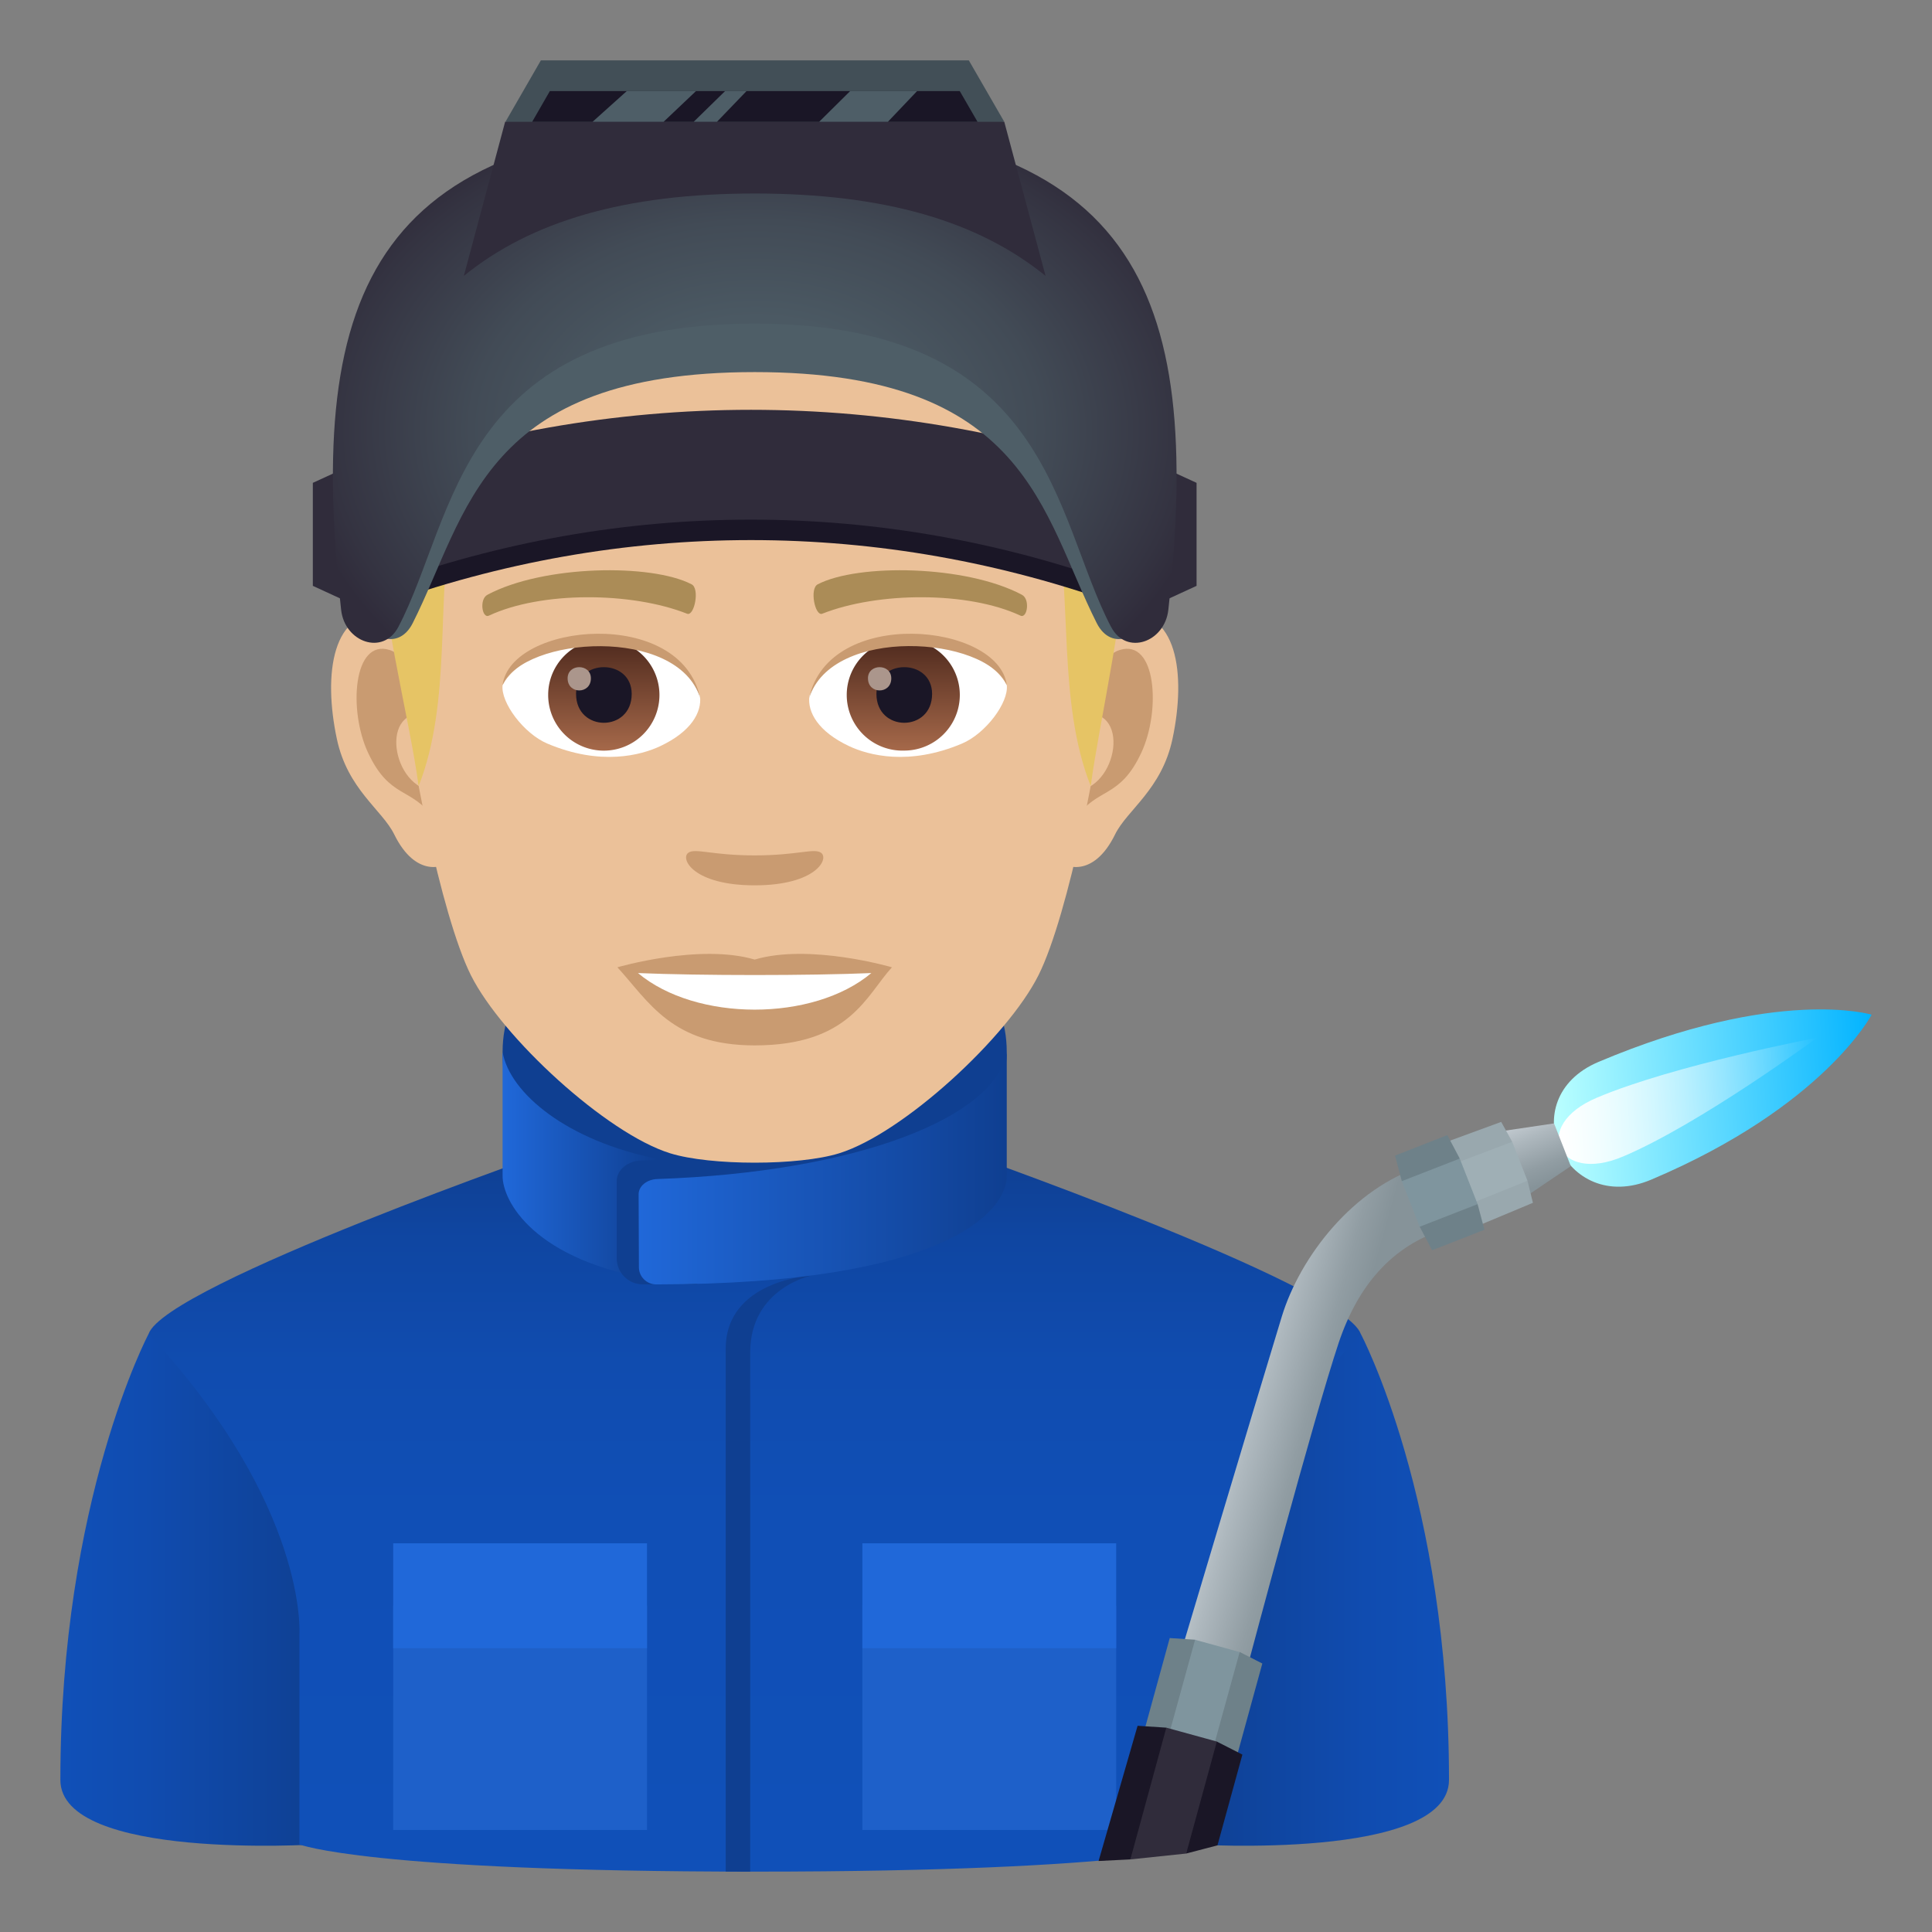 <svg xmlns="http://www.w3.org/2000/svg" xml:space="preserve" style="enable-background:new 0 0 64 64" viewBox="0 0 64 64"><rect x="0" y="0" width="64" height="64" fill="#808080" stroke="none"/><linearGradient id="a" x1="39.521" x2="48" y1="52.575" y2="52.575" gradientUnits="userSpaceOnUse"><stop offset="0" style="stop-color:#0f3f91"/><stop offset=".164" style="stop-color:#0f439a"/><stop offset=".674" style="stop-color:#104cb0"/><stop offset="1" style="stop-color:#1050b8"/></linearGradient><path d="M45.078 44.187S48 49.685 48 58.962c0 2.676-8.479 2.136-8.479 2.136V44.007l5.556.18z" style="fill:url(#a)"/><linearGradient id="b" x1="2" x2="10.479" y1="52.575" y2="52.575" gradientUnits="userSpaceOnUse"><stop offset="0" style="stop-color:#1050b8"/><stop offset=".326" style="stop-color:#104cb0"/><stop offset=".836" style="stop-color:#0f439a"/><stop offset="1" style="stop-color:#0f3f91"/></linearGradient><path d="M4.923 44.187S2 49.685 2 58.962c0 2.676 8.479 2.136 8.479 2.136V44.007l-5.556.18z" style="fill:url(#b)"/><linearGradient id="c" x1="25" x2="25" y1="62" y2="37.974" gradientUnits="userSpaceOnUse"><stop offset="0" style="stop-color:#1050b8"/><stop offset=".483" style="stop-color:#104fb6"/><stop offset=".703" style="stop-color:#104caf"/><stop offset=".868" style="stop-color:#0f46a2"/><stop offset="1" style="stop-color:#0f3f91"/></linearGradient><path d="m31.366 37.974-12.732.02S5.496 42.553 4.922 44.188c5.294 5.708 4.997 9.952 4.997 9.952v6.959S12.168 62 25 62c12.832 0 15.08-.902 15.08-.902v-6.96s-.296-4.243 4.997-9.95c-.572-1.633-13.711-6.215-13.711-6.215z" style="fill:url(#c)"/><path d="M13.025 53.189h8.408v7.433h-8.408z" style="fill:#1e60c9"/><path d="M13.025 51.124h8.408v3.475h-8.408z" style="fill:#2068d9"/><path d="M28.567 53.189h8.408v7.433h-8.408z" style="fill:#1e60c9"/><path d="M28.567 51.124h8.408v3.475h-8.408z" style="fill:#2068d9"/><path d="M26.89 42.251s-2.85.15-2.85 2.43v17.317l.811.002V44.805c0-2.145 2.04-2.554 2.04-2.554zm-1.795-4.021c-4.584-.47-7.629-5.18-7.629-5.331-.442.12-.817.892-.817 1.952 0 2.686 1.262 4.706 8.446 4.706V38.23z" style="fill:#0f3f91"/><linearGradient id="d" x1="16.649" x2="21.802" y1="38.634" y2="38.634" gradientUnits="userSpaceOnUse"><stop offset="0" style="stop-color:#2068d9"/><stop offset="1" style="stop-color:#0f3f91"/></linearGradient><path d="M21.802 38.393c-3.005-.595-4.914-2.174-5.153-3.542v4.105c0 .82 1.023 2.818 5.153 3.46v-4.023z" style="fill:url(#d)"/><path d="M33.35 34.85c0-1.059-.375-1.831-.816-1.951 0 .15-4.723 5.431-11.27 5.541-.46.008-.834.309-.834.684v2.561c0 .475.385.86.86.86h1.767S33.35 39.39 33.35 34.852z" style="fill:#0f3f91"/><linearGradient id="e" x1="21.155" x2="33.351" y1="38.699" y2="38.699" gradientUnits="userSpaceOnUse"><stop offset="0" style="stop-color:#2068d9"/><stop offset="1" style="stop-color:#0f3f91"/></linearGradient><path d="M33.35 38.956v-4.105c-.381 2.185-5.003 3.98-11.577 4.206-.343.012-.62.232-.618.511l.01 2.417c.002.31.261.563.571.563 9.648-.007 11.615-2.448 11.615-3.592z" style="fill:url(#e)"/><path d="M37.141 20.328c-1.88.227-3.237 6.515-2.054 8.175.166.231 1.134.602 1.852-.863.398-.811 1.545-1.488 1.901-3.161.456-2.144.172-4.377-1.699-4.15zm-24.283 0c1.88.227 3.237 6.515 2.054 8.175-.166.231-1.133.602-1.853-.863-.397-.811-1.545-1.488-1.9-3.161-.457-2.144-.171-4.377 1.7-4.15z" style="fill:#ebc199"/><path d="M37.09 21.532c-.49.155-1.025.903-1.315 2.143 1.714-.368 1.286 2.484-.205 2.537.015.288.034.582.07.893.717-1.041 1.446-.624 2.169-2.173.65-1.396.496-3.78-.718-3.4zm-22.866 2.14c-.291-1.239-.825-1.985-1.315-2.14-1.213-.38-1.37 2.004-.718 3.4.722 1.549 1.452 1.132 2.17 2.173.035-.31.055-.607.067-.894-1.474-.07-1.897-2.887-.204-2.54z" style="fill:#c99b71"/><path d="M25 8.236c-8.145 0-12.068 6.156-11.578 14.715.098 1.723 1.169 7.34 2.177 9.355 1.033 2.061 4.486 5.24 6.6 5.898 1.337.415 4.264.415 5.6 0 2.116-.658 5.57-3.837 6.602-5.898 1.01-2.015 2.078-7.63 2.175-9.355.493-8.559-3.43-14.715-11.577-14.715z" style="fill:#ebc199"/><path d="M33.848 19.7c-1.862-.987-5.426-1.034-6.755-.346-.285.132-.096 1.066.143.977 1.85-.731 4.835-.747 6.568.063.23.105.327-.556.044-.693zm-17.697 0c1.862-.987 5.425-1.034 6.755-.346.284.132.097 1.066-.143.977-1.853-.731-4.835-.747-6.568.063-.23.105-.325-.556-.044-.693z" style="fill:#ab8c57"/><path d="M27.197 28.248c-.232-.162-.777.088-2.198.088-1.418 0-1.964-.25-2.197-.088-.278.196.165 1.08 2.197 1.08 2.034 0 2.478-.884 2.198-1.08z" style="fill:#c99b71"/><path d="M13.214-3.693c.069.54-.297 1.178-1.31 1.657-.643.305-1.983.663-3.742-.08-.787-.331-1.556-1.365-1.487-1.938.954-1.796 5.646-2.059 6.539.36z" style="fill:#fff" transform="translate(9.974 26.75)"/><g transform="translate(12.673 27.082)"><linearGradient id="f" x1="-437.882" x2="-437.882" y1="451.245" y2="451.806" gradientTransform="matrix(6.57 0 0 -6.57 2884.26 2962.507)" gradientUnits="userSpaceOnUse"><stop offset="0" style="stop-color:#a6694a"/><stop offset="1" style="stop-color:#4f2a1e"/></linearGradient><path d="M7.331-5.902a1.843 1.843 0 1 1-1.845 1.84c0-1.015.825-1.84 1.845-1.84z" style="fill:url(#f)"/><path d="M6.41-4.095c0 1.275 1.843 1.275 1.843 0 0-1.182-1.844-1.182-1.844 0z" style="fill:#1a1626"/><path d="M6.13-4.611c0 .534.771.534.771 0 0-.494-.771-.494-.771 0z" style="fill:#ab968c"/></g><path d="M13.222-3.622c-.748-2.402-5.853-2.047-6.547-.432.257-2.069 5.91-2.616 6.547.432z" style="fill:#c99b71" transform="translate(9.974 26.75)"/><path d="M-1.262-3.693c-.069.54.296 1.178 1.31 1.657.643.305 1.982.663 3.74-.08.79-.331 1.558-1.365 1.489-1.938-.954-1.796-5.647-2.059-6.539.36z" style="fill:#fff" transform="translate(28.074 26.75)"/><g transform="translate(30.403 27.082)"><linearGradient id="g" x1="-456.797" x2="-456.797" y1="451.245" y2="451.806" gradientTransform="matrix(6.57 0 0 -6.57 3000.75 2962.507)" gradientUnits="userSpaceOnUse"><stop offset="0" style="stop-color:#a6694a"/><stop offset="1" style="stop-color:#4f2a1e"/></linearGradient><path d="M-.45-5.902a1.842 1.842 0 1 1 0 3.684 1.843 1.843 0 1 1 0-3.684z" style="fill:url(#g)"/><path d="M-1.37-4.095c0 1.275 1.844 1.275 1.844 0 0-1.182-1.844-1.182-1.844 0z" style="fill:#1a1626"/><path d="M-1.65-4.611c0 .534.772.534.772 0 0-.494-.773-.494-.773 0z" style="fill:#ab968c"/></g><path d="M-1.27-3.622c.747-2.401 5.849-2.057 6.547-.432-.26-2.069-5.91-2.616-6.547.432z" style="fill:#c99b71" transform="translate(28.074 26.75)"/><path d="M34.968 17.067c.556 2.703.056 6.176 1.163 8.972.303-2.244 1.185-5.878 1.267-8.972h-2.43zm-22.424 0c-.019 2.918 1 6.572 1.324 8.972 1.107-2.796.575-6.27 1.11-8.972h-2.434z" style="fill:#e6c465"/><path d="M37.186 20.076c-8-2.913-16.619-2.913-24.617 0l-1.002-3.46c8.649-3.15 17.97-3.15 26.621 0l-1.002 3.46z" style="fill:#1a1626"/><path d="M37.186 19.398c-8-2.913-16.619-2.913-24.617 0l-1.002-3.46c8.649-3.15 17.97-3.15 26.621 0l-1.002 3.46z" style="fill:#302c3b"/><path d="M10.363 15.995v3.412l1.452.669v-4.748zm29.275 0v3.412l-1.453.669v-4.748z" style="fill:#302c3b"/><path d="M36.333 20.645c.484.959 1.57.51 1.682-.569 1.105-10.642-.35-15.275-13.014-15.275-12.665 0-14.118 4.632-13.014 15.274.112 1.078 1.2 1.528 1.683.57 1.828-3.622 2.293-8.319 11.331-8.319s9.504 4.698 11.332 8.32z" style="fill:#4e5e67"/><radialGradient id="h" cx="25.043" cy="14.248" r="15.283" gradientTransform="matrix(1 0 0 .732 0 3.813)" gradientUnits="userSpaceOnUse"><stop offset=".092" style="stop-color:#4e5e67"/><stop offset=".333" style="stop-color:#4b5963"/><stop offset=".619" style="stop-color:#424b56"/><stop offset=".927" style="stop-color:#343341"/><stop offset="1" style="stop-color:#302c3b"/></radialGradient><path d="M36.807 20.769c.504.959 1.778.509 1.896-.57C39.866 9.558 37.666 4.036 25.001 4.036S10.137 9.557 11.3 20.199c.117 1.078 1.391 1.528 1.896.569C15.1 17.147 15.168 10.722 25 10.722s9.902 6.426 11.806 10.047z" style="fill:url(#h)"/><path d="M25 6.41c4.306 0 7.408.92 9.636 2.73l-1.368-5.105c-8.267-2.035-16.535 0-16.535 0L15.365 9.14c2.227-1.81 5.33-2.73 9.635-2.73z" style="fill:#302c3b"/><path d="M33.268 4.035 32.094 2H17.917l-1.173 2.035z" style="fill:#424f57"/><path d="m32.382 4.035-.588-1.017h-13.58l-.585 1.017z" style="fill:#1a1626"/><path d="m21.982 4.035 1.073-1.017h-2.293l-1.133 1.017zm1.768 0 .979-1.017h-.71l-1.04 1.017zm5.662 0 .967-1.017h-2.217l-1.027 1.017z" style="fill:#4e5e67"/><linearGradient id="i" x1="26.64" x2="37.382" y1="-39.697" y2="-39.697" gradientTransform="rotate(-3.801 1194.062 -376.04)" gradientUnits="userSpaceOnUse"><stop offset="0" style="stop-color:#baffff"/><stop offset="1" style="stop-color:#01b3ff"/></linearGradient><path d="M62 33.613s-3.102-.947-9.05 1.565c-2.88 1.224-1.135 5.119 1.747 3.9C60.413 36.658 62 33.613 62 33.613z" style="fill:url(#i)"/><linearGradient id="j" x1="26.759" x2="35.53" y1="-39.627" y2="-39.627" gradientTransform="rotate(-3.801 1194.062 -376.04)" gradientUnits="userSpaceOnUse"><stop offset="0" style="stop-color:#fff"/><stop offset="1" style="stop-color:#fff;stop-opacity:0"/></linearGradient><path d="M53.766 38.31c-2.183.934-3.06-1.025-.871-1.946 2.553-1.084 7.299-1.988 7.299-1.988s-3.873 2.854-6.428 3.935" style="fill:url(#j)"/><linearGradient id="k" x1="-43.813" x2="-40.855" y1="-325.024" y2="-323.115" gradientTransform="rotate(-17.292 1217.95 -417.957)" gradientUnits="userSpaceOnUse"><stop offset="0" style="stop-color:#c7ced4"/><stop offset=".309" style="stop-color:#aeb8be"/><stop offset=".749" style="stop-color:#919da3"/><stop offset="1" style="stop-color:#869399"/></linearGradient><path d="m41.38 55.006-2.173-.558s2.206-7.395 3.253-10.832c.608-1.993 2.38-4.274 4.655-4.982l.737 2.088c-1.759.548-2.878 1.887-3.508 3.766-.814 2.432-2.964 10.518-2.964 10.518z" style="fill:url(#k)"/><linearGradient id="l" x1="-35.187" x2="-35.187" y1="-418.476" y2="-420.781" gradientTransform="rotate(-21.4 1219.02 -418.528)" gradientUnits="userSpaceOnUse"><stop offset="0" style="stop-color:#869399"/><stop offset=".251" style="stop-color:#919da3"/><stop offset=".691" style="stop-color:#aeb8be"/><stop offset="1" style="stop-color:#c7ced4"/></linearGradient><path d="m50.569 39.62 1.466-.99-.555-1.416-1.753.26z" style="fill:url(#l)"/><path d="m49.73 37.164-1.81.663s.14.625.279.714c.522.333 1.895-.718 1.895-.718l-.365-.659zm-1.01 2.706c-.042.161.282.718.282.718l1.778-.743-.18-.73s-1.723.157-1.88.756z" style="fill:#99a8ae"/><path d="m50.094 37.823-1.895.718.521 1.33 1.88-.757z" style="fill:#9fafb5"/><path d="m47.944 37.601-1.732.68.225.846c1.23.393 1.919-.749 1.919-.749l-.412-.777zm-.914 3.037.411.778 1.733-.679-.226-.848s-1.415-.787-1.919.749z" style="fill:#6e8189"/><path d="m48.356 38.379-1.919.748.592 1.51 1.919-.748z" style="fill:#7f959e"/><path d="m38.749 54.263-.846 3.077s.564.482.748.382c2.396-1.31.938-3.404.938-3.404l-.84-.055z" style="fill:#6e8189"/><path d="M40.129 58.128c.093.189.842.055.842.055l.845-3.077-.749-.382s-1.833 1.591-.938 3.404z" style="fill:#6e8189"/><path d="M38.094 55.457h3.531v1.532h-3.531z" style="fill:#7f959e" transform="rotate(-74.591 39.86 56.225)"/><path d="m37.684 57.17-1.292 4.478 1.053-.053s1.77-3.55 1.19-4.364l-.951-.062zm1.612 4.23 1.034-.27.826-3.007-.848-.432c-.914.403-1.012 3.71-1.012 3.71z" style="fill:#1a1626"/><path d="m38.636 57.231-1.191 4.364 1.85-.194 1.014-3.71z" style="fill:#302c3b"/><path d="M25 31.787c-1.831-.54-4.548.256-4.548.256 1.035 1.125 1.791 2.587 4.547 2.587 3.157 0 3.695-1.66 4.548-2.587 0 0-2.717-.798-4.548-.256z" style="fill:#c99b71"/><path d="M21.134 32.234c1.92 1.611 5.799 1.62 7.73 0-2.045.087-5.669.087-7.73 0z" style="fill:#fff"/></svg>